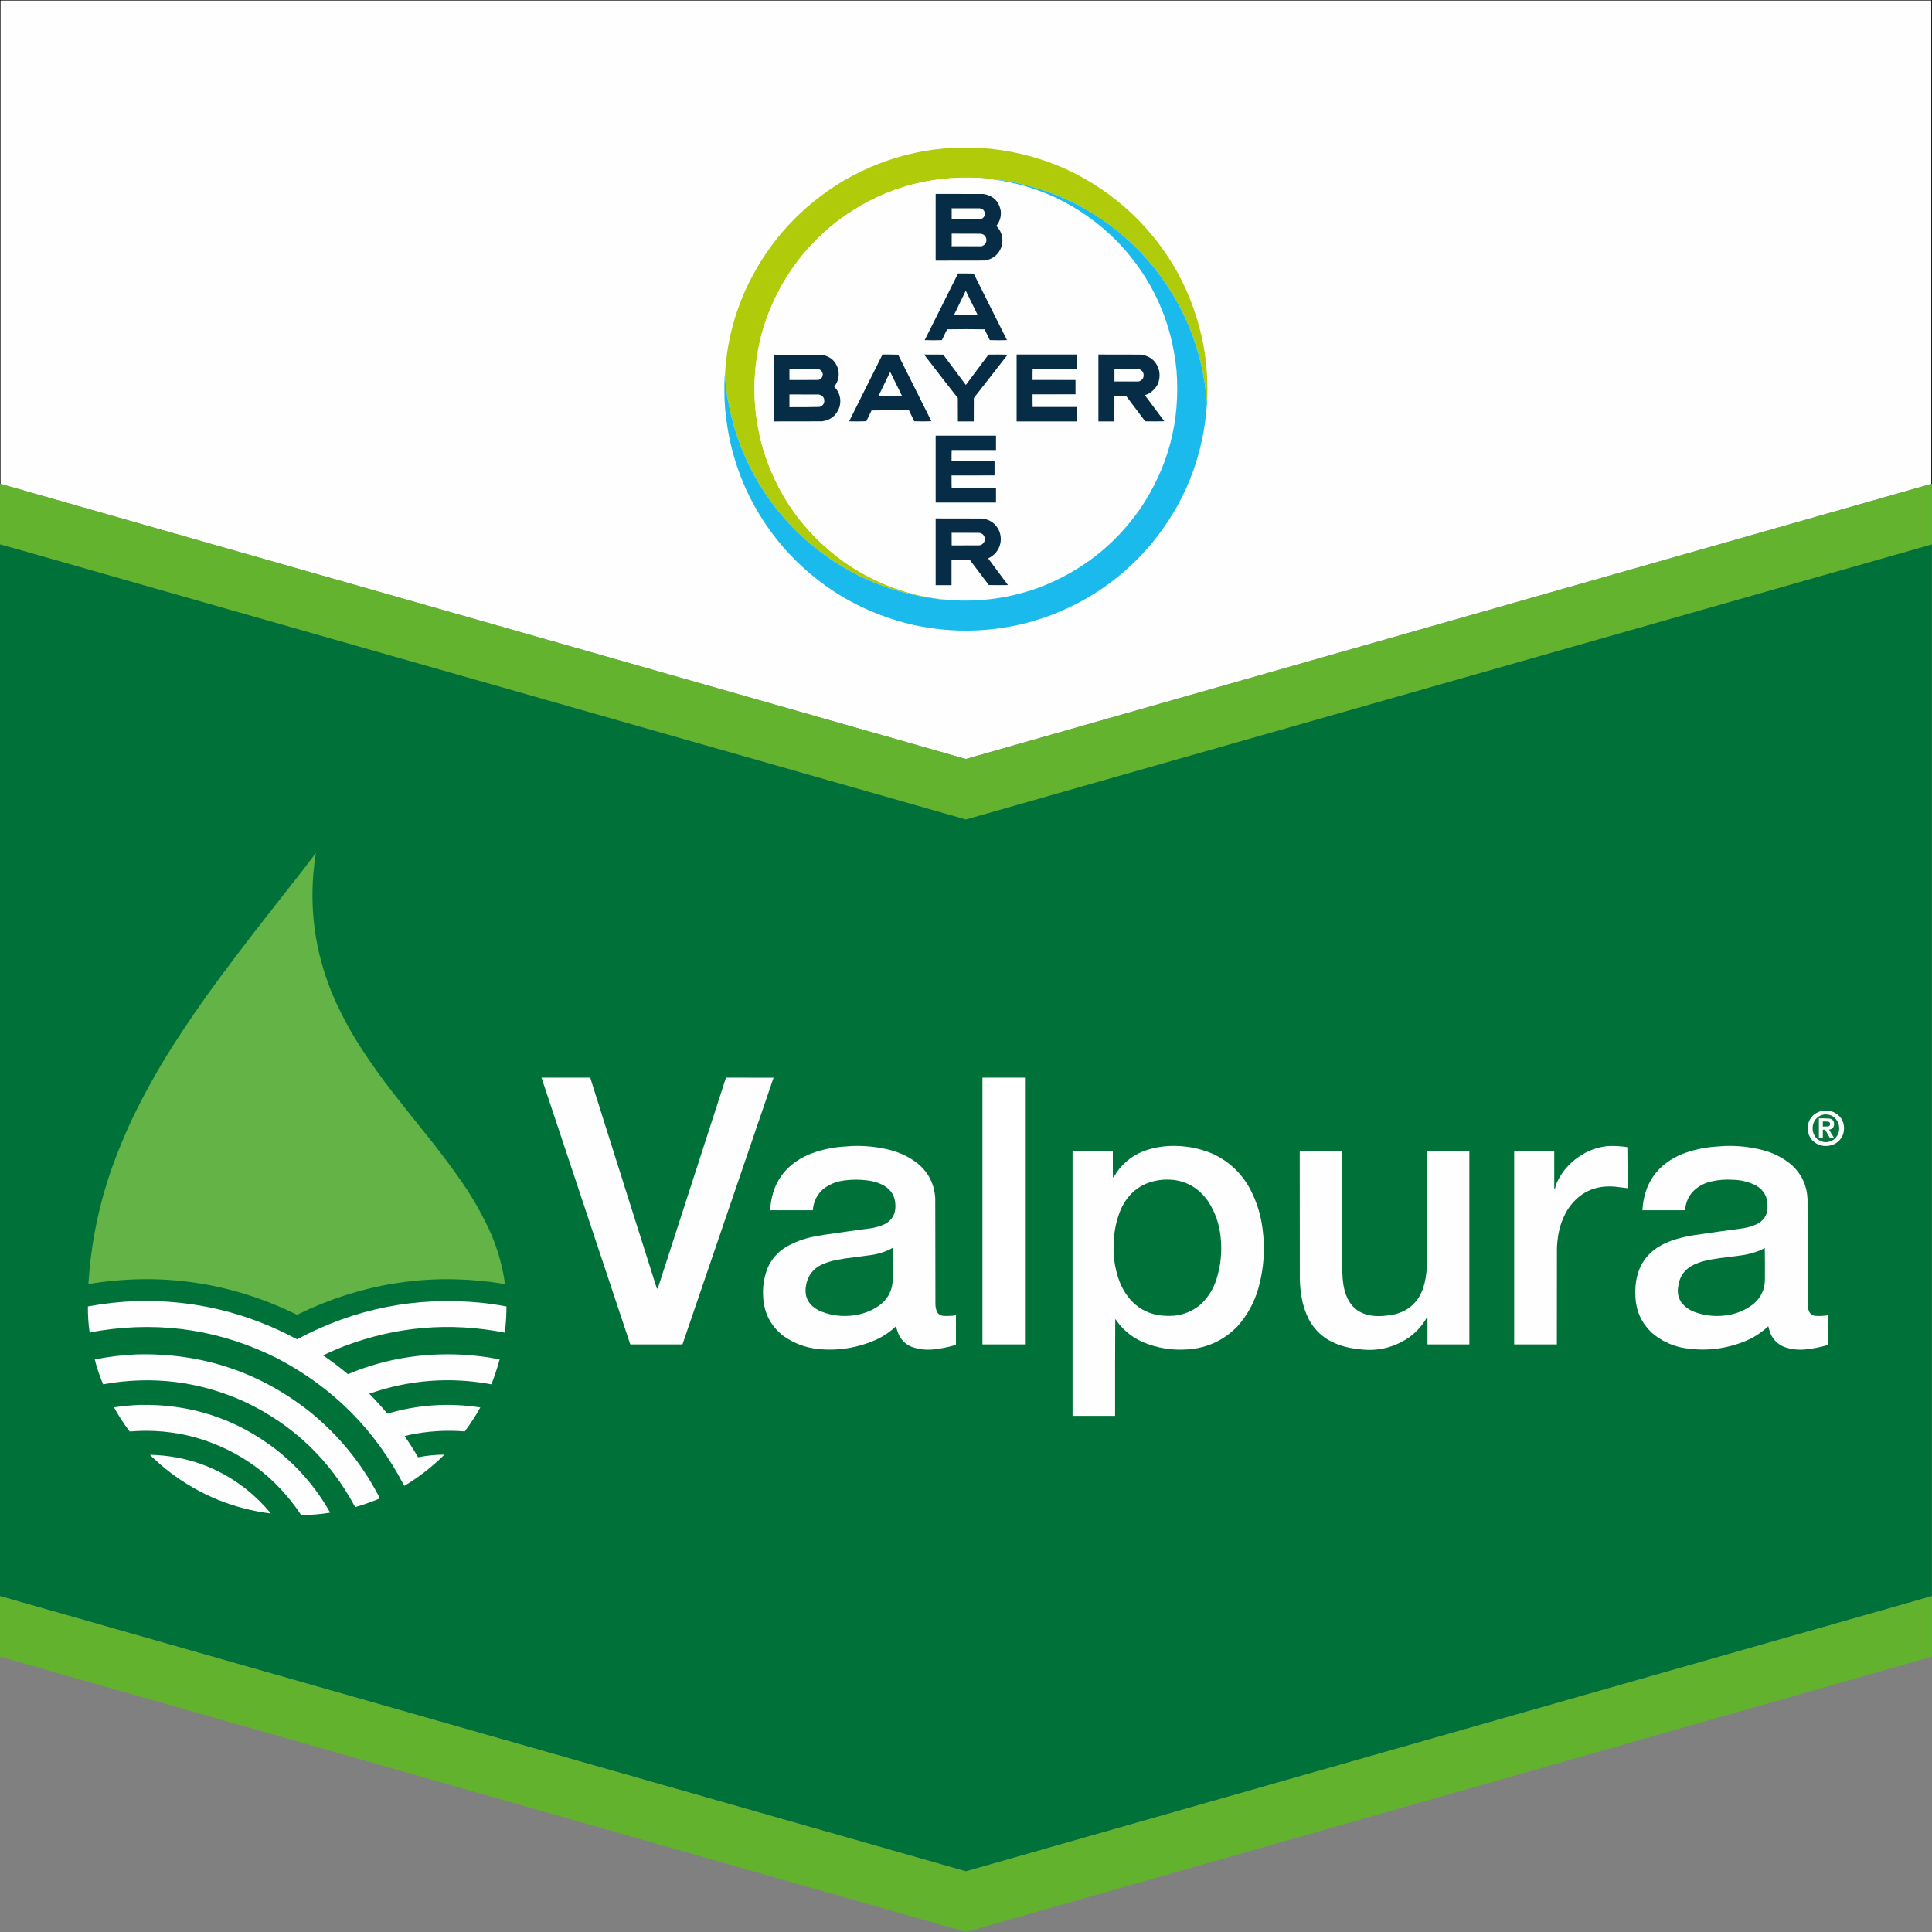 <?xml version="1.0" encoding="UTF-8"?>
<!DOCTYPE svg PUBLIC "-//W3C//DTD SVG 1.1//EN" "http://www.w3.org/Graphics/SVG/1.1/DTD/svg11.dtd">
<svg xmlns="http://www.w3.org/2000/svg" version="1.1" width="11812px" height="11812px" style="shape-rendering:geometricPrecision; text-rendering:geometricPrecision; image-rendering:optimizeQuality; fill-rule:evenodd; clip-rule:evenodd" xmlns:xlink="http://www.w3.org/1999/xlink">
<rect width="100%" height="100%" fill="#808080" stroke="none"/>
<g><path fill="#000000" d="M -0.5,-0.5 C 3936.83,-0.5 7874.17,-0.5 11811.5,-0.5C 11811.5,985.5 11811.5,1971.5 11811.5,2957.5C 11810.3,2958.23 11809,2958.57 11807.5,2958.5C 11807.5,1973.5 11807.5,988.5 11807.5,3.5C 7872.83,3.5 3938.17,3.5 3.5,3.5C 3.5,988.5 3.5,1973.5 3.5,2958.5C 2.167,2958.5 0.833,2958.5 -0.5,2958.5C -0.5,1972.17 -0.5,985.833 -0.5,-0.5 Z"/></g>
<g><path fill="#fefefe" d="M 11807.5,2958.5 C 9840.2,3519.43 7872.7,4080.09 5905,4640.5C 3937.78,4079.89 1970.61,3519.23 3.5,2958.5C 3.5,1973.5 3.5,988.5 3.5,3.5C 3938.17,3.5 7872.83,3.5 11807.5,3.5C 11807.5,988.5 11807.5,1973.5 11807.5,2958.5 Z"/></g>
<g><path fill="#afcb0a" d="M 7379.5,2466.5 C 7354.05,2129.72 7230.88,1834.72 7010,1581.5C 6787.69,1334.74 6513.19,1178.24 6186.5,1112C 6123.36,1099.82 6059.69,1091.98 5995.5,1088.5C 5667.8,1069.76 5374.13,1158.93 5114.5,1356C 4899.48,1525.14 4750.65,1740.31 4668,2001.5C 4595.09,2248.78 4594.09,2496.44 4665,2744.5C 4753.18,3031.59 4919.01,3262.43 5162.5,3437C 5334.83,3557.3 5525.5,3631.8 5734.5,3660.5C 5733.43,3661.43 5732.1,3661.77 5730.5,3661.5C 5420.76,3622.6 5149.76,3499.76 4917.5,3293C 4660.23,3057.01 4503.07,2766.18 4446,2420.5C 4439.39,2377.71 4434.89,2334.71 4432.5,2291.5C 4442.45,2099.16 4488.95,1916.16 4572,1742.5C 4704.63,1470.87 4900.8,1257.7 5160.5,1103C 5439.81,942.599 5740.14,878.266 6061.5,910C 6392.12,947.835 6678.45,1079.84 6920.5,1306C 7151.25,1527.26 7297.08,1795.76 7358,2111.5C 7379.22,2228.99 7386.38,2347.32 7379.5,2466.5 Z"/></g>
<g><path fill="#fefefe" d="M 5995.5,1088.5 C 6323.82,1116.1 6603.32,1246.44 6834,1479.5C 7043.15,1699.03 7162.81,1960.36 7193,2263.5C 7217.6,2573.83 7142.93,2857.16 6969,3113.5C 6811.25,3337.47 6604.08,3497.64 6347.5,3594C 6172.13,3656.94 5991.8,3681.77 5806.5,3668.5C 5782.61,3666.11 5758.61,3663.44 5734.5,3660.5C 5525.5,3631.8 5334.83,3557.3 5162.5,3437C 4919.01,3262.43 4753.18,3031.59 4665,2744.5C 4594.09,2496.44 4595.09,2248.78 4668,2001.5C 4750.65,1740.31 4899.48,1525.14 5114.5,1356C 5374.13,1158.93 5667.8,1069.76 5995.5,1088.5 Z"/></g>
<g><path fill="#1abaed" d="M 5995.5,1088.5 C 6059.69,1091.98 6123.36,1099.82 6186.5,1112C 6513.19,1178.24 6787.69,1334.74 7010,1581.5C 7230.88,1834.72 7354.05,2129.72 7379.5,2466.5C 7357.51,2793.63 7242.01,3082.3 7033,3332.5C 6837.86,3560 6596.36,3715.83 6308.5,3800C 6070.76,3865.95 5831.09,3873.29 5589.5,3822C 5272.47,3749.46 5006.63,3591.96 4792,3349.5C 4580.89,3104.26 4461.22,2819.6 4433,2495.5C 4428.14,2430.72 4427.31,2365.89 4430.5,2301C 4430.52,2297.42 4431.18,2294.26 4432.5,2291.5C 4434.89,2334.71 4439.39,2377.71 4446,2420.5C 4503.07,2766.18 4660.23,3057.01 4917.5,3293C 5149.76,3499.76 5420.76,3622.6 5730.5,3661.5C 5755.57,3665.14 5780.9,3667.47 5806.5,3668.5C 5991.8,3681.77 6172.13,3656.94 6347.5,3594C 6604.08,3497.64 6811.25,3337.47 6969,3113.5C 7142.93,2857.16 7217.6,2573.83 7193,2263.5C 7162.81,1960.36 7043.15,1699.03 6834,1479.5C 6603.32,1246.44 6323.82,1116.1 5995.5,1088.5 Z"/></g>
<g><path fill="#072d46" d="M 5720.5,1185.5 C 5817.83,1185.33 5915.17,1185.5 6012.5,1186C 6070.27,1195.11 6105.44,1228.27 6118,1285.5C 6122.65,1321.34 6113.82,1353.17 6091.5,1381C 6126.22,1417.36 6136.72,1459.86 6123,1508.5C 6105,1556.83 6070.5,1584.99 6019.5,1593C 5919.83,1593.5 5820.17,1593.67 5720.5,1593.5C 5720.5,1457.5 5720.5,1321.5 5720.5,1185.5 Z"/></g>
<g><path fill="#fefefe" d="M 5989.5,1273.5 C 6009.2,1276.03 6019.86,1287.2 6021.5,1307C 6019.7,1327.3 6008.7,1338.46 5988.5,1340.5C 5931.83,1340.5 5875.17,1340.5 5818.5,1340.5C 5818.5,1318.17 5818.5,1295.83 5818.5,1273.5C 5875.5,1273.5 5932.5,1273.5 5989.5,1273.5 Z"/></g>
<g><path fill="#8295a2" d="M 5989.5,1273.5 C 5932.5,1273.5 5875.5,1273.5 5818.5,1273.5C 5818.5,1295.83 5818.5,1318.17 5818.5,1340.5C 5875.17,1340.5 5931.83,1340.5 5988.5,1340.5C 5931.67,1341.5 5874.67,1341.83 5817.5,1341.5C 5817.5,1318.5 5817.5,1295.5 5817.5,1272.5C 5875,1272.17 5932.34,1272.5 5989.5,1273.5 Z"/></g>
<g><path fill="#fefefe" d="M 5818.5,1428.5 C 5876.83,1428.33 5935.17,1428.5 5993.5,1429C 6012.53,1430.36 6024.69,1440.19 6030,1458.5C 6033.52,1479.97 6025.36,1495.14 6005.5,1504C 6002.94,1505.08 6000.27,1505.58 5997.5,1505.5C 5937.83,1505.5 5878.17,1505.5 5818.5,1505.5C 5818.5,1479.83 5818.5,1454.17 5818.5,1428.5 Z"/></g>
<g><path fill="#8295a2" d="M 5818.5,1428.5 C 5818.5,1454.17 5818.5,1479.83 5818.5,1505.5C 5878.17,1505.5 5937.83,1505.5 5997.5,1505.5C 5937.67,1506.5 5877.67,1506.83 5817.5,1506.5C 5817.17,1480.33 5817.5,1454.33 5818.5,1428.5 Z"/></g>
<g><path fill="#072d46" d="M 5857.5,1671.5 C 5889.41,1671.17 5921.24,1671.5 5953,1672.5C 6020.83,1808.17 6088.67,1943.83 6156.5,2079.5C 6121.5,2080.83 6086.5,2080.83 6051.5,2079.5C 6040.83,2057.5 6030.17,2035.5 6019.5,2013.5C 5943.17,2012.17 5866.83,2012.17 5790.5,2013.5C 5779.82,2035.53 5769.15,2057.53 5758.5,2079.5C 5723.5,2080.83 5688.5,2080.83 5653.5,2079.5C 5721.51,1943.47 5789.51,1807.47 5857.5,1671.5 Z"/></g>
<g><path fill="#fdfdfe" d="M 5904.5,1777.5 C 5928.58,1826.16 5952.58,1875 5976.5,1924C 5928.83,1924.67 5881.17,1924.67 5833.5,1924C 5857.58,1875.34 5881.25,1826.51 5904.5,1777.5 Z"/></g>
<g><path fill="#072d46" d="M 5395.5,2167.5 C 5427.41,2167.17 5459.24,2167.5 5491,2168.5C 5558.83,2304.17 5626.67,2439.83 5694.5,2575.5C 5659.5,2576.83 5624.5,2576.83 5589.5,2575.5C 5578.93,2553.27 5568.26,2531.11 5557.5,2509C 5481.16,2508.17 5404.83,2508.33 5328.5,2509.5C 5317.82,2531.53 5307.15,2553.53 5296.5,2575.5C 5261.5,2576.67 5226.5,2576.83 5191.5,2576C 5259.91,2440.01 5327.91,2303.85 5395.5,2167.5 Z"/></g>
<g><path fill="#072d46" d="M 5649.5,2167.5 C 5688.5,2167.33 5727.5,2167.5 5766.5,2168C 5813.03,2229.57 5859.2,2291.4 5905,2353.5C 5950.8,2291.4 5996.97,2229.57 6043.5,2168C 6082.5,2167.17 6121.5,2167.33 6160.5,2168.5C 6091.86,2256.98 6023.02,2345.31 5954,2433.5C 5953.5,2481.17 5953.33,2528.83 5953.5,2576.5C 5921.17,2576.5 5888.83,2576.5 5856.5,2576.5C 5856.67,2528.83 5856.5,2481.17 5856,2433.5C 5786.55,2345.22 5717.71,2256.56 5649.5,2167.5 Z"/></g>
<g><path fill="#072d46" d="M 6313.5,2255.5 C 6312.5,2277.99 6312.17,2300.66 6312.5,2323.5C 6400.17,2323.5 6487.83,2323.5 6575.5,2323.5C 6575.5,2352.5 6575.5,2381.5 6575.5,2410.5C 6487.83,2410.5 6400.17,2410.5 6312.5,2410.5C 6312.17,2436.67 6312.5,2462.67 6313.5,2488.5C 6404.17,2488.5 6494.83,2488.5 6585.5,2488.5C 6585.5,2517.83 6585.5,2547.17 6585.5,2576.5C 6462.17,2576.5 6338.83,2576.5 6215.5,2576.5C 6215.5,2440.17 6215.5,2303.83 6215.5,2167.5C 6338.83,2167.5 6462.17,2167.5 6585.5,2167.5C 6585.5,2196.83 6585.5,2226.17 6585.5,2255.5C 6494.83,2255.5 6404.17,2255.5 6313.5,2255.5 Z"/></g>
<g><path fill="#072d46" d="M 6885.5,2421.5 C 6861.34,2420.5 6837.01,2420.17 6812.5,2420.5C 6812.5,2472.5 6812.5,2524.5 6812.5,2576.5C 6780.17,2576.5 6747.83,2576.5 6715.5,2576.5C 6715.5,2440.17 6715.5,2303.83 6715.5,2167.5C 6802.17,2167.33 6888.83,2167.5 6975.5,2168C 7036.78,2177.28 7074.28,2212.12 7088,2272.5C 7095.45,2329.29 7075.29,2373.12 7027.5,2404C 7018.65,2409.17 7009.31,2413.17 6999.5,2416C 7039.36,2469.03 7079.03,2522.19 7118.5,2575.5C 7079.5,2576.67 7040.5,2576.83 7001.5,2576C 6962.93,2524.34 6924.27,2472.84 6885.5,2421.5 Z"/></g>
<g><path fill="#072d46" d="M 4729.5,2168.5 C 4827.5,2168.33 4925.5,2168.5 5023.5,2169C 5078.08,2178.25 5112.25,2209.75 5126,2263.5C 5132.11,2300.89 5123.61,2334.39 5100.5,2364C 5133.99,2398.93 5144.83,2440.09 5133,2487.5C 5115.5,2538.81 5080,2568.31 5026.5,2576C 4927.5,2576.5 4828.5,2576.67 4729.5,2576.5C 4729.5,2440.5 4729.5,2304.5 4729.5,2168.5 Z"/></g>
<g><path fill="#fefefe" d="M 6813.5,2255.5 C 6861.17,2255.33 6908.83,2255.5 6956.5,2256C 6972.42,2257.57 6983.58,2265.74 6990,2280.5C 6996.32,2304.02 6988.49,2320.86 6966.5,2331C 6963.49,2331.5 6960.49,2332 6957.5,2332.5C 6909.5,2332.5 6861.5,2332.5 6813.5,2332.5C 6813.5,2306.83 6813.5,2281.17 6813.5,2255.5 Z"/></g>
<g><path fill="#fdfdfd" d="M 4826.5,2255.5 C 4884.83,2255.33 4943.17,2255.5 5001.5,2256C 5018.55,2260.05 5028.22,2270.71 5030.5,2288C 5029.78,2306.05 5020.78,2317.72 5003.5,2323C 4944.5,2323.5 4885.5,2323.67 4826.5,2323.5C 4826.5,2300.83 4826.5,2278.17 4826.5,2255.5 Z"/></g>
<g><path fill="#fdfdfe" d="M 5442.5,2273.5 C 5466.76,2322.08 5490.76,2370.92 5514.5,2420C 5466.83,2420.67 5419.17,2420.67 5371.5,2420C 5395.61,2371.28 5419.28,2322.45 5442.5,2273.5 Z"/></g>
<g><path fill="#8295a2" d="M 6313.5,2255.5 C 6313.5,2277.83 6313.5,2300.17 6313.5,2322.5C 6401,2322.17 6488.33,2322.5 6575.5,2323.5C 6487.83,2323.5 6400.17,2323.5 6312.5,2323.5C 6312.17,2300.66 6312.5,2277.99 6313.5,2255.5 Z"/></g>
<g><path fill="#8295a2" d="M 6813.5,2255.5 C 6813.5,2281.17 6813.5,2306.83 6813.5,2332.5C 6861.5,2332.5 6909.5,2332.5 6957.5,2332.5C 6909.34,2333.5 6861,2333.83 6812.5,2333.5C 6812.17,2307.33 6812.5,2281.33 6813.5,2255.5 Z"/></g>
<g><path fill="#8295a2" d="M 6575.5,2410.5 C 6488.33,2411.5 6401,2411.83 6313.5,2411.5C 6313.5,2437.17 6313.5,2462.83 6313.5,2488.5C 6312.5,2462.67 6312.17,2436.67 6312.5,2410.5C 6400.17,2410.5 6487.83,2410.5 6575.5,2410.5 Z"/></g>
<g><path fill="#fdfdfd" d="M 4826.5,2411.5 C 4886.5,2411.33 4946.5,2411.5 5006.5,2412C 5033.42,2418.96 5043.92,2436.12 5038,2463.5C 5032.83,2476.17 5023.66,2484.33 5010.5,2488C 4949.19,2489.47 4887.86,2489.97 4826.5,2489.5C 4826.5,2463.5 4826.5,2437.5 4826.5,2411.5 Z"/></g>
<g><path fill="#8295a2" d="M 6885.5,2421.5 C 6861.5,2421.5 6837.5,2421.5 6813.5,2421.5C 6813.83,2473.34 6813.5,2525 6812.5,2576.5C 6812.5,2524.5 6812.5,2472.5 6812.5,2420.5C 6837.01,2420.17 6861.34,2420.5 6885.5,2421.5 Z"/></g>
<g><path fill="#072d46" d="M 5818.5,2751.5 C 5817.5,2773.99 5817.17,2796.66 5817.5,2819.5C 5905.17,2819.5 5992.83,2819.5 6080.5,2819.5C 6080.5,2848.5 6080.5,2877.5 6080.5,2906.5C 5992.83,2906.5 5905.17,2906.5 5817.5,2906.5C 5817.17,2932.67 5817.5,2958.67 5818.5,2984.5C 5908.83,2984.5 5999.17,2984.5 6089.5,2984.5C 6089.5,3013.83 6089.5,3043.17 6089.5,3072.5C 5966.5,3072.5 5843.5,3072.5 5720.5,3072.5C 5720.5,2936.17 5720.5,2799.83 5720.5,2663.5C 5843.5,2663.5 5966.5,2663.5 6089.5,2663.5C 6089.5,2692.83 6089.5,2722.17 6089.5,2751.5C 5999.17,2751.5 5908.83,2751.5 5818.5,2751.5 Z"/></g>
<g><path fill="#8295a2" d="M 5818.5,2751.5 C 5818.5,2773.83 5818.5,2796.17 5818.5,2818.5C 5906,2818.17 5993.33,2818.5 6080.5,2819.5C 5992.83,2819.5 5905.17,2819.5 5817.5,2819.5C 5817.17,2796.66 5817.5,2773.99 5818.5,2751.5 Z"/></g>
<g><path fill="#8295a2" d="M 6080.5,2906.5 C 5993.33,2907.5 5906,2907.83 5818.5,2907.5C 5818.5,2933.17 5818.5,2958.83 5818.5,2984.5C 5817.5,2958.67 5817.17,2932.67 5817.5,2906.5C 5905.17,2906.5 5992.83,2906.5 6080.5,2906.5 Z"/></g>
<g><path fill="#63b32e" d="M 11811.5,2957.5 C 11811.5,3081.17 11811.5,3204.83 11811.5,3328.5C 9842.76,3888.78 7874.09,4449.45 5905.5,5010.5C 3971.41,4459.62 2037.41,3908.45 103.5,3357C 68.893,3347.19 34.226,3337.69 -0.5,3328.5C -0.5,3205.17 -0.5,3081.83 -0.5,2958.5C 0.833,2958.5 2.167,2958.5 3.5,2958.5C 1970.61,3519.23 3937.78,4079.89 5905,4640.5C 7872.7,4080.09 9840.2,3519.43 11807.5,2958.5C 11809,2958.57 11810.3,2958.23 11811.5,2957.5 Z"/></g>
<g><path fill="#072d46" d="M 5720.5,3169.5 C 5815.17,3169.33 5909.83,3169.5 6004.5,3170C 6055.38,3176.37 6090.88,3203.2 6111,3250.5C 6126.32,3297.22 6118.99,3339.88 6089,3378.5C 6075.41,3393.44 6059.57,3405.27 6041.5,3414C 6081.82,3468.32 6122.15,3522.66 6162.5,3577C 6123.5,3577.67 6084.5,3577.67 6045.5,3577C 6006.83,3525.67 5968.17,3474.33 5929.5,3423C 5892.17,3422.5 5854.83,3422.33 5817.5,3422.5C 5817.5,3474.17 5817.5,3525.83 5817.5,3577.5C 5785.17,3577.5 5752.83,3577.5 5720.5,3577.5C 5720.5,3441.5 5720.5,3305.5 5720.5,3169.5 Z"/></g>
<g><path fill="#8295a2" d="M 5983.5,3257.5 C 5928.5,3257.5 5873.5,3257.5 5818.5,3257.5C 5818.5,3283.17 5818.5,3308.83 5818.5,3334.5C 5817.5,3308.67 5817.17,3282.67 5817.5,3256.5C 5873,3256.17 5928.34,3256.5 5983.5,3257.5 Z"/></g>
<g><path fill="#fefefe" d="M 5983.5,3257.5 C 6003.75,3258.91 6016.25,3269.58 6021,3289.5C 6022.78,3309.44 6014.61,3323.61 5996.5,3332C 5993.21,3332.88 5989.88,3333.55 5986.5,3334C 5930.5,3334.5 5874.5,3334.67 5818.5,3334.5C 5818.5,3308.83 5818.5,3283.17 5818.5,3257.5C 5873.5,3257.5 5928.5,3257.5 5983.5,3257.5 Z"/></g>
<g><path fill="#007239" d="M -0.5,3328.5 C 34.226,3337.69 68.893,3347.19 103.5,3357C 2037.41,3908.45 3971.41,4459.62 5905.5,5010.5C 7874.09,4449.45 9842.76,3888.78 11811.5,3328.5C 11811.5,5471.83 11811.5,7615.17 11811.5,9758.5C 9842.94,10319.7 7874.27,10880.7 5905.5,11441.5C 3989.13,10895.4 2072.8,10349.2 156.5,9803C 106.081,9788.92 55.747,9774.58 5.5,9760C 3.527,9759.5 1.527,9759.34 -0.5,9759.5C -0.5,7615.83 -0.5,5472.17 -0.5,3328.5 Z"/></g>
<g><path fill="#aad266" d="M 5734.5,3660.5 C 5758.61,3663.44 5782.61,3666.11 5806.5,3668.5C 5780.9,3667.47 5755.57,3665.14 5730.5,3661.5C 5732.1,3661.77 5733.43,3661.43 5734.5,3660.5 Z"/></g>
<g><path fill="#63b347" d="M 1929.5,5217.5 C 1930.1,5217.74 1930.43,5218.24 1930.5,5219C 1881.92,5528.87 1920.75,5826.71 2047,6112.5C 2092.69,6213.56 2145.35,6310.56 2205,6403.5C 2268.16,6500.83 2335.49,6595.16 2407,6686.5C 2484.52,6784.86 2562.52,6882.86 2641,6980.5C 2707.37,7064.53 2771.03,7150.53 2832,7238.5C 2898.08,7335.38 2955.08,7437.72 3003,7545.5C 3044.66,7643.12 3072.83,7744.79 3087.5,7850.5C 2674.27,7782.07 2276.27,7832.57 1893.5,8002C 1867.48,8013.78 1841.65,8025.95 1816,8038.5C 1411.64,7839.8 986.471,7777.14 540.5,7850.5C 555.539,7605.14 604.039,7366.8 686,7135.5C 722.247,7034.82 763.247,6935.82 809,6838.5C 882.843,6686.1 964.843,6538.77 1055,6396.5C 1147.06,6252.35 1244.06,6111.69 1346,5974.5C 1436.8,5852.36 1529.13,5731.36 1623,5611.5C 1699.24,5514.68 1775.24,5417.68 1851,5320.5C 1877.41,5286.27 1903.57,5251.94 1929.5,5217.5 Z"/></g>
<g><path fill="#fefefe" d="M 3310.5,6588.5 C 3409.83,6588.5 3509.17,6588.5 3608.5,6588.5C 3742.49,7014.31 3876.99,7439.98 4012,7865.5C 4013,7868.5 4014,7871.5 4015,7874.5C 4015.92,7877.96 4017.92,7878.96 4021,7877.5C 4023.53,7870.91 4025.86,7864.24 4028,7857.5C 4165.14,7434.57 4301.98,7011.57 4438.5,6588.5C 4535.5,6588.33 4632.5,6588.5 4729.5,6589C 4543.53,7132.41 4357.86,7675.91 4172.5,8219.5C 4066.17,8219.5 3959.83,8219.5 3853.5,8219.5C 3672.7,7675.77 3491.7,7132.1 3310.5,6588.5 Z"/></g>
<g><path fill="#fefffe" d="M 6006.5,6588.5 C 6093.17,6588.5 6179.83,6588.5 6266.5,6588.5C 6266.5,7132.17 6266.5,7675.83 6266.5,8219.5C 6179.83,8219.5 6093.17,8219.5 6006.5,8219.5C 6006.5,7675.83 6006.5,7132.17 6006.5,6588.5 Z"/></g>
<g><path fill="#fefefe" d="M 11147.5,6790.5 C 11193,6785.93 11229.5,6801.6 11257,6837.5C 11276.6,6870.65 11279.6,6905.32 11266,6941.5C 11249.2,6977 11221.4,6998.16 11182.5,7005C 11135.9,7011.52 11098.4,6996.35 11070,6959.5C 11053.1,6931.92 11048.1,6902.25 11055,6870.5C 11065.9,6832.63 11090,6807.46 11127.5,6795C 11134.3,6793.54 11141,6792.04 11147.5,6790.5 Z"/></g>
<g><path fill="#09743c" d="M 11152.5,6813.5 C 11194.8,6811.3 11223.9,6829.63 11240,6868.5C 11251.1,6906.03 11242.6,6938.2 11214.5,6965C 11179,6990.19 11144,6989.52 11109.5,6963C 11085.1,6937.73 11076.9,6907.89 11085,6873.5C 11095.8,6840.17 11118.3,6820.17 11152.5,6813.5 Z"/></g>
<g><path fill="#fefefe" d="M 11120.5,6837.5 C 11142.5,6837.08 11164.5,6837.58 11186.5,6839C 11204.5,6842.87 11213.5,6854.04 11213.5,6872.5C 11213,6892.67 11202.7,6904 11182.5,6906.5C 11193.1,6923.33 11203.4,6940.33 11213.5,6957.5C 11205.2,6958.67 11196.9,6958.83 11188.5,6958C 11178.5,6941 11168.5,6924 11158.5,6907C 11153.8,6906.5 11149.2,6906.33 11144.5,6906.5C 11144.5,6923.83 11144.5,6941.17 11144.5,6958.5C 11136.5,6958.5 11128.5,6958.5 11120.5,6958.5C 11120.5,6918.17 11120.5,6877.83 11120.5,6837.5 Z"/></g>
<g><path fill="#04733a" d="M 11144.5,6856.5 C 11154.8,6856.33 11165.2,6856.5 11175.5,6857C 11188.3,6860.41 11192.1,6868.25 11187,6880.5C 11184.2,6883.81 11180.7,6885.97 11176.5,6887C 11165.8,6887.5 11155.2,6887.67 11144.5,6887.5C 11144.5,6877.17 11144.5,6866.83 11144.5,6856.5 Z"/></g>
<g><path fill="#fefefe" d="M 5209.5,7006.5 C 5285.57,7003.59 5360.57,7011.09 5434.5,7029C 5497.59,7044.33 5554.92,7071.33 5606.5,7110C 5675.49,7165.47 5712.65,7237.63 5718,7326.5C 5718.33,7542.17 5718.67,7757.83 5719,7973.5C 5719.07,7991.51 5723.07,8008.51 5731,8024.5C 5739.31,8036.58 5750.81,8043.41 5765.5,8045C 5791.96,8046.8 5818.29,8045.63 5844.5,8041.5C 5844.5,8101.83 5844.5,8162.17 5844.5,8222.5C 5796.82,8236.94 5748.15,8246.44 5698.5,8251C 5655.16,8254.3 5613.16,8248.63 5572.5,8234C 5535.75,8218.25 5509.25,8192.09 5493,8155.5C 5486.77,8140.16 5481.77,8124.49 5478,8108.5C 5443.26,8141.63 5404.09,8168.47 5360.5,8189C 5246.79,8240.29 5127.79,8259.96 5003.5,8248C 4926.22,8239.92 4855.89,8213.92 4792.5,8170C 4714.04,8110.27 4671.87,8030.77 4666,7931.5C 4661.78,7869.68 4670.78,7810.02 4693,7752.5C 4718.05,7696.11 4757.22,7652.28 4810.5,7621C 4860.42,7593.22 4913.42,7573.55 4969.5,7562C 4993.38,7557.02 5017.38,7552.69 5041.5,7549C 5136.76,7535.18 5232.1,7521.84 5327.5,7509C 5356.8,7504.34 5384.8,7495.67 5411.5,7483C 5454.7,7458.96 5475.7,7421.96 5474.5,7372C 5474.28,7316.87 5450.62,7275.53 5403.5,7248C 5376.53,7233.47 5347.86,7223.8 5317.5,7219C 5261.49,7210.37 5205.49,7210.37 5149.5,7219C 5104.92,7226.13 5065.25,7243.8 5030.5,7272C 4993.42,7306.32 4973.09,7348.82 4969.5,7399.5C 4882.5,7399.5 4795.5,7399.5 4708.5,7399.5C 4717.71,7237.8 4796.05,7124.3 4943.5,7059C 5008.56,7032.86 5076.23,7016.86 5146.5,7011C 5167.64,7009.2 5188.64,7007.7 5209.5,7006.5 Z"/></g>
<g><path fill="#fefefe" d="M 7147.5,7006.5 C 7238.28,7002.35 7325.61,7017.52 7409.5,7052C 7512.48,7098.65 7590.65,7171.81 7644,7271.5C 7683.2,7346.79 7708.2,7426.79 7719,7511.5C 7735.75,7635.66 7727.08,7758 7693,7878.5C 7667.82,7964.57 7625.82,8040.9 7567,8107.5C 7484.42,8193.53 7383.25,8241.03 7263.5,8250C 7166.05,8257.54 7072.72,8242.2 6983.5,8204C 6927.95,8178.79 6880.78,8142.62 6842,8095.5C 6835.17,8086 6828.33,8076.5 6821.5,8067C 6820.5,8066.33 6819.5,8066.33 6818.5,8067C 6817.5,8263.43 6817.17,8459.93 6817.5,8656.5C 6730.83,8656.5 6644.17,8656.5 6557.5,8656.5C 6557.5,8117.17 6557.5,7577.83 6557.5,7038.5C 6639.5,7038.5 6721.5,7038.5 6803.5,7038.5C 6803.33,7091.5 6803.5,7144.5 6804,7197.5C 6806.58,7198.88 6808.58,7198.22 6810,7195.5C 6851.51,7122.33 6911.34,7070.16 6989.5,7039C 7040.51,7020.03 7093.18,7009.2 7147.5,7006.5 Z"/></g>
<g><path fill="#fefefe" d="M 9833.5,7006.5 C 9872.41,7005.29 9911.08,7007.62 9949.5,7013.5C 9950.5,7097.16 9950.83,7180.83 9950.5,7264.5C 9924.87,7261.09 9899.21,7257.92 9873.5,7255C 9750.28,7244.7 9654.44,7290.54 9586,7392.5C 9552.42,7447.56 9531.76,7507.22 9524,7571.5C 9521.47,7590.09 9519.8,7608.76 9519,7627.5C 9518.5,7824.83 9518.33,8022.17 9518.5,8219.5C 9431.5,8219.5 9344.5,8219.5 9257.5,8219.5C 9257.5,7825.83 9257.5,7432.17 9257.5,7038.5C 9339.17,7038.5 9420.83,7038.5 9502.5,7038.5C 9502.5,7114.5 9502.5,7190.5 9502.5,7266.5C 9504.17,7266.5 9505.83,7266.5 9507.5,7266.5C 9510.24,7253.46 9514.07,7240.8 9519,7228.5C 9549.42,7164.07 9594.26,7111.9 9653.5,7072C 9707.72,7034.28 9767.72,7012.44 9833.5,7006.5 Z"/></g>
<g><path fill="#fefefe" d="M 10542.5,7006.5 C 10622.5,7003.33 10701.1,7011.83 10778.5,7032C 10843.3,7049.06 10901.3,7078.73 10952.5,7121C 11014,7176.81 11046.8,7246.31 11051,7329.5C 11051.3,7544.83 11051.7,7760.17 11052,7975.5C 11052.3,7988.87 11054.6,8001.87 11059,8014.5C 11066,8032.55 11079.2,8042.71 11098.5,8045C 11125,8046.8 11151.3,8045.63 11177.5,8041.5C 11177.5,8101.83 11177.5,8162.17 11177.5,8222.5C 11129.8,8236.94 11081.2,8246.44 11031.5,8251C 10988.2,8254.3 10946.2,8248.63 10905.5,8234C 10861.2,8214.28 10832,8181.11 10818,8134.5C 10815.7,8125.82 10813.3,8117.15 10811,8108.5C 10766.1,8150.87 10714.6,8183.03 10656.5,8205C 10534.7,8251.5 10409.7,8262.83 10281.5,8239C 10212.6,8224.27 10151.6,8193.94 10098.5,8148C 10037.2,8089.87 10004,8018.37 9999,7933.5C 9987.58,7746.05 10071.7,7626.55 10251.5,7575C 10285.7,7565.19 10320.3,7557.53 10355.5,7552C 10457.1,7536.92 10558.7,7522.59 10660.5,7509C 10692.5,7503.84 10722.8,7493.84 10751.5,7479C 10790.3,7454.31 10808.6,7418.81 10806.5,7372.5C 10806.9,7317.46 10783.6,7275.96 10736.5,7248C 10692.5,7226.01 10645.9,7214.34 10596.5,7213C 10548.8,7209.67 10501.8,7213.67 10455.5,7225C 10412.6,7235.87 10376.1,7257.37 10346,7289.5C 10319.6,7321.32 10305.1,7357.99 10302.5,7399.5C 10215.5,7399.5 10128.5,7399.5 10041.5,7399.5C 10051.6,7232.29 10133.9,7117.12 10288.5,7054C 10350.1,7031.02 10413.8,7016.68 10479.5,7011C 10500.6,7009.2 10521.6,7007.7 10542.5,7006.5 Z"/></g>
<g><path fill="#fefefe" d="M 7946.5,7038.5 C 8033.17,7038.5 8119.83,7038.5 8206.5,7038.5C 8206.33,7285.17 8206.5,7531.83 8207,7778.5C 8210.51,7994.21 8318.01,8079.71 8529.5,8035C 8613.76,8012.74 8670.59,7960.58 8700,7878.5C 8714.69,7834.05 8722.35,7788.39 8723,7741.5C 8723.5,7507.17 8723.67,7272.83 8723.5,7038.5C 8810.17,7038.5 8896.83,7038.5 8983.5,7038.5C 8983.5,7432.17 8983.5,7825.83 8983.5,8219.5C 8898.17,8219.5 8812.83,8219.5 8727.5,8219.5C 8727.5,8164.83 8727.5,8110.17 8727.5,8055.5C 8725.28,8055.18 8723.44,8055.84 8722,8057.5C 8690.74,8112.43 8648.24,8156.59 8594.5,8190C 8503.07,8245.29 8404.4,8264.29 8298.5,8247C 8235.78,8241.28 8177.12,8223.28 8122.5,8193C 8070.04,8161.53 8029.54,8118.7 8001,8064.5C 7980.2,8022.65 7965.87,7978.65 7958,7932.5C 7951.83,7896.76 7948.16,7860.76 7947,7824.5C 7946.5,7562.5 7946.33,7300.5 7946.5,7038.5 Z"/></g>
<g><path fill="#007239" d="M 7112.5,7212.5 C 7227.55,7205.97 7318.39,7249.31 7385,7342.5C 7429.23,7409.84 7455.23,7483.84 7463,7564.5C 7472.4,7653.5 7463.4,7740.5 7436,7825.5C 7416.44,7884.48 7383.94,7934.98 7338.5,7977C 7292.44,8015.26 7239.44,8037.59 7179.5,8044C 7026.12,8055.59 6916.96,7992.09 6852,7853.5C 6818.8,7773.3 6804.47,7689.63 6809,7602.5C 6810.33,7531.51 6824.33,7463.18 6851,7397.5C 6901.49,7284.21 6988.65,7222.54 7112.5,7212.5 Z"/></g>
<g><path fill="#7fb99b" d="M 10789.5,7629.5 C 10789.6,7628.96 10789.9,7628.62 10790.5,7628.5C 10791.8,7693.33 10791.8,7758 10790.5,7822.5C 10790.8,7758 10790.5,7693.66 10789.5,7629.5 Z"/></g>
<g><path fill="#017239" d="M 5457.5,7628.5 C 5458.67,7695.33 5458.83,7762.33 5458,7829.5C 5455.15,7885.31 5432.98,7931.81 5391.5,7969C 5352.82,8000.51 5309.15,8022.17 5260.5,8034C 5178.46,8054.08 5098.13,8048.74 5019.5,8018C 4937.19,7981.83 4908.69,7920.33 4934,7833.5C 4949.14,7786.71 4978.98,7752.88 5023.5,7732C 5049.82,7720 5077.16,7711 5105.5,7705C 5126.09,7700.9 5146.76,7697.23 5167.5,7694C 5218.53,7687.58 5269.53,7680.91 5320.5,7674C 5365.11,7668.24 5407.44,7655.24 5447.5,7635C 5451.01,7632.97 5454.34,7630.8 5457.5,7628.5 Z"/></g>
<g><path fill="#007239" d="M 10789.5,7629.5 C 10790.5,7693.66 10790.8,7758 10790.5,7822.5C 10790.2,7880.64 10768.5,7929.14 10725.5,7968C 10683.1,8003.04 10634.7,8026.04 10580.5,8037C 10505.3,8052.92 10431.6,8047.59 10359.5,8021C 10327.7,8009.03 10301.2,7989.86 10280,7963.5C 10261,7934.58 10254.3,7902.91 10260,7868.5C 10267.5,7803.33 10301,7757.17 10360.5,7730C 10391.9,7716.31 10424.6,7706.64 10458.5,7701C 10477.1,7697.57 10495.8,7694.57 10514.5,7692C 10556.5,7686.83 10598.5,7681.5 10640.5,7676C 10682.6,7670.64 10723.3,7659.97 10762.5,7644C 10771.8,7639.66 10780.8,7634.83 10789.5,7629.5 Z"/></g>
<g><path fill="#fefefe" d="M 836.5,7954.5 C 1183.95,7945.99 1510.45,8023.99 1816,8188.5C 2168.21,7999.79 2544.04,7925.29 2943.5,7965C 2994.8,7970.59 3045.8,7978.09 3096.5,7987.5C 3096.44,8030.27 3094.27,8072.94 3090,8115.5C 3089.12,8126.28 3087.62,8136.95 3085.5,8147.5C 2750.99,8081.99 2424.32,8109.49 2105.5,8230C 2061.22,8246.87 2017.89,8265.87 1975.5,8287C 2027.98,8322.48 2078.48,8360.64 2127,8401.5C 2303.72,8327.48 2488.55,8287.32 2681.5,8281C 2806.34,8276.6 2930.01,8286.6 3052.5,8311C 3053.31,8311.31 3053.97,8311.81 3054.5,8312.5C 3040.38,8363.72 3023.72,8414.06 3004.5,8463.5C 2750.42,8416.84 2501.42,8436.01 2257.5,8521C 2295.85,8559.67 2332.35,8599.84 2367,8641.5C 2367.89,8642.08 2368.89,8642.41 2370,8642.5C 2555.98,8587.88 2744.82,8575.38 2936.5,8605C 2908.18,8656.12 2876.51,8704.96 2841.5,8751.5C 2727.17,8742.24 2613.84,8749.41 2501.5,8773C 2492.05,8774.95 2482.72,8777.29 2473.5,8780C 2501.62,8820.4 2528.12,8861.9 2553,8904.5C 2554.04,8906.59 2555.54,8908.25 2557.5,8909.5C 2610.39,8899.14 2663.72,8893.81 2717.5,8893.5C 2643.13,8967.31 2561.13,9030.98 2471.5,9084.5C 2295.27,8743.77 2037.27,8484.27 1697.5,8306C 1357.93,8135 999.26,8077.67 621.5,8134C 596.818,8137.74 572.318,8142.24 548,8147.5C 540.353,8094.49 536.853,8041.15 537.5,7987.5C 636.484,7969.04 736.151,7958.04 836.5,7954.5 Z"/></g>
<g><path fill="#fefefe" d="M 839.5,8280.5 C 1235.98,8271.27 1588.65,8389.1 1897.5,8634C 2069.05,8774.16 2206.55,8941.66 2310,9136.5C 2314.4,9144.63 2318.23,9152.96 2321.5,9161.5C 2272.55,9181.93 2222.55,9199.6 2171.5,9214.5C 2017.62,8925.78 1792.95,8711.28 1497.5,8571C 1220.33,8445.06 931.333,8409.23 630.5,8463.5C 609.828,8414.65 592.828,8364.49 579.5,8313C 579.833,8312.5 580.167,8312 580.5,8311.5C 666.136,8294.21 752.469,8283.87 839.5,8280.5 Z"/></g>
<g><path fill="#fefefe" d="M 850.5,8589.5 C 1162.47,8582.11 1441.47,8672.94 1687.5,8862C 1823.65,8969.11 1933.99,9097.77 2018.5,9248C 1959.89,9257.69 1900.89,9262.69 1841.5,9263C 1684.63,9026.84 1469.96,8868.84 1197.5,8789C 1064.71,8752.57 929.714,8740.24 792.5,8752C 757.471,8705.47 725.804,8656.63 697.5,8605.5C 698.025,8604.81 698.692,8604.31 699.5,8604C 749.738,8596.54 800.071,8591.71 850.5,8589.5 Z"/></g>
<g><path fill="#fefefe" d="M 916.5,8894.5 C 1135.56,8899.45 1331.22,8968.95 1503.5,9103C 1559.58,9147.91 1610.58,9198.08 1656.5,9253.5C 1429.5,9224.78 1224.83,9141.61 1042.5,9004C 998.263,8970.28 956.263,8933.78 916.5,8894.5 Z"/></g>
<g><path fill="#62b22e" d="M 11811.5,9758.5 C 11811.5,9881.83 11811.5,10005.2 11811.5,10128.5C 9843.42,10689.5 7875.42,11250.5 5907.5,11811.5C 5906.5,11811.5 5905.5,11811.5 5904.5,11811.5C 3936.29,11250.4 1967.96,10689.4 -0.5,10128.5C -0.5,10005.5 -0.5,9882.5 -0.5,9759.5C 1.527,9759.34 3.527,9759.5 5.5,9760C 55.747,9774.58 106.081,9788.92 156.5,9803C 2072.8,10349.2 3989.13,10895.4 5905.5,11441.5C 7874.27,10880.7 9842.94,10319.7 11811.5,9758.5 Z"/></g>
</svg>
